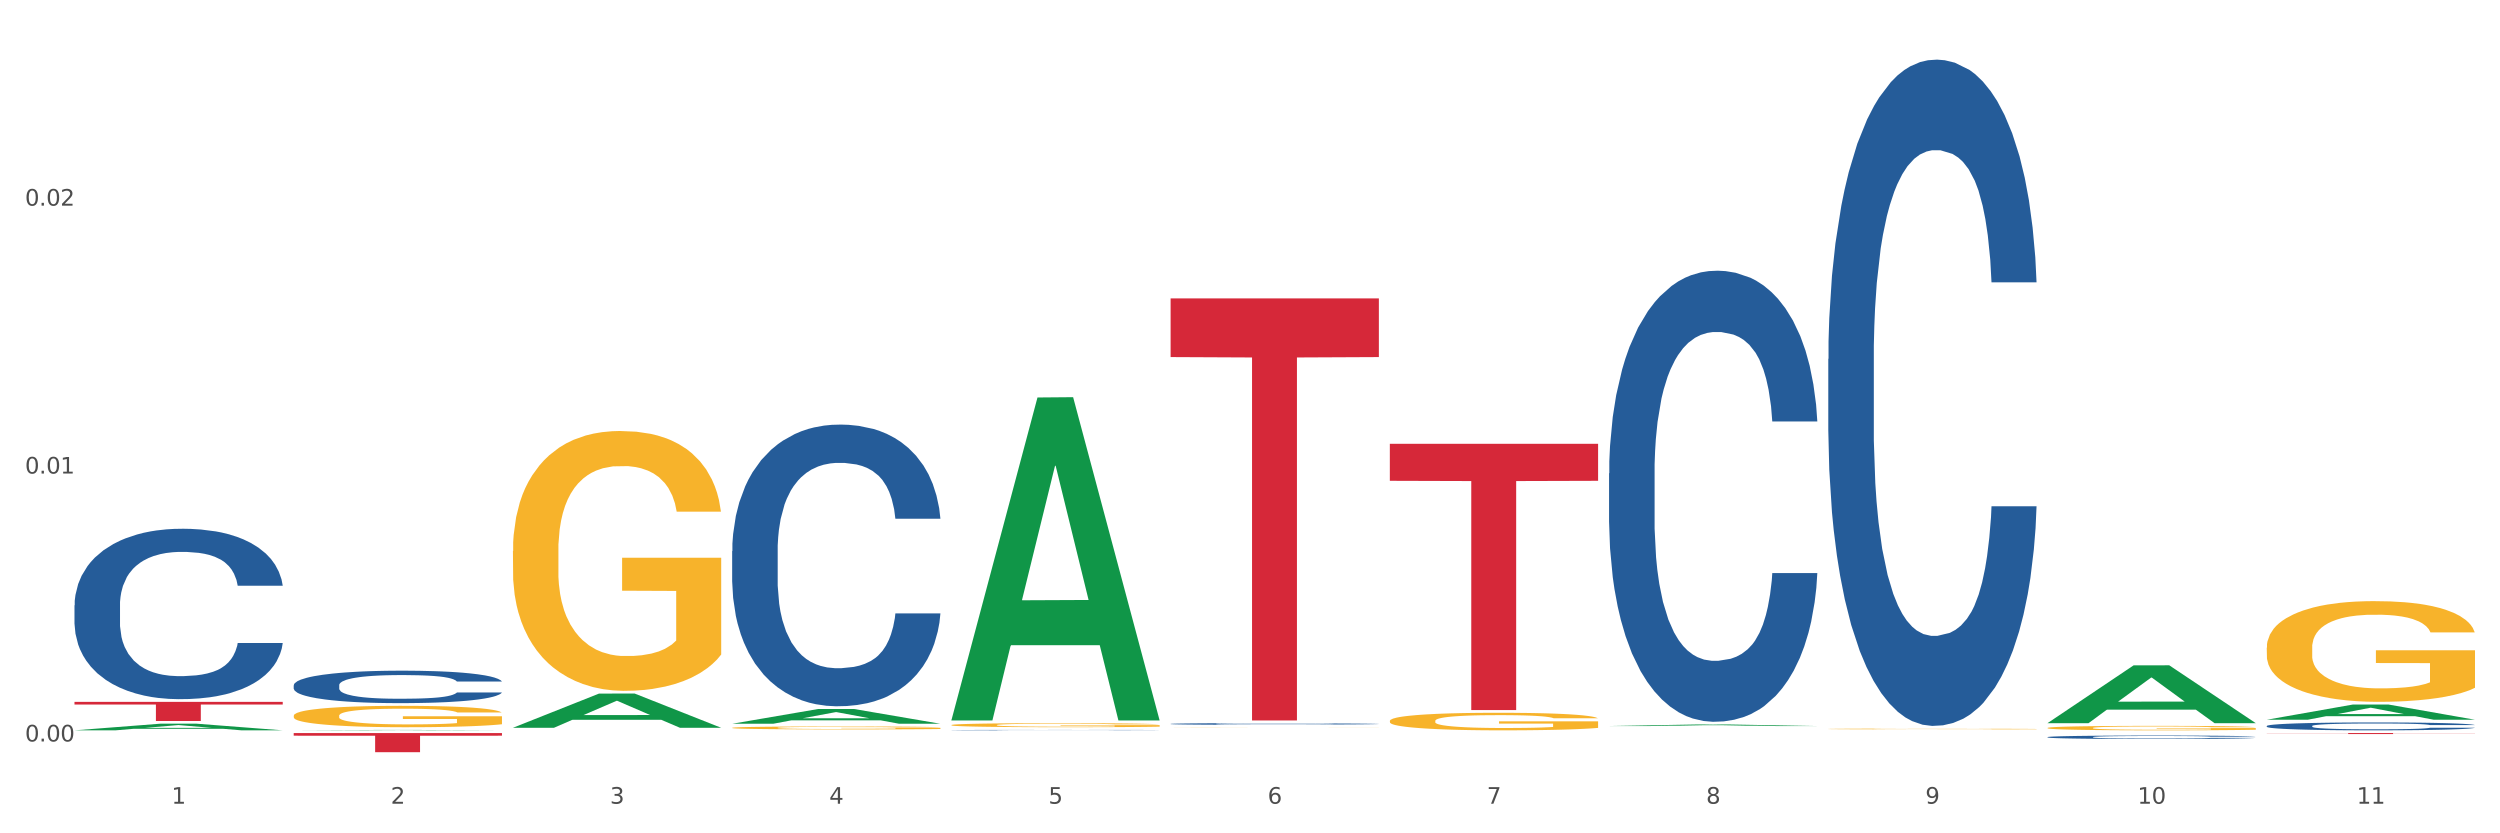 <?xml version="1.0" encoding="utf-8" standalone="no"?>
<!DOCTYPE svg PUBLIC "-//W3C//DTD SVG 1.1//EN"
  "http://www.w3.org/Graphics/SVG/1.1/DTD/svg11.dtd">
<svg xmlns:xlink="http://www.w3.org/1999/xlink" width="1080pt" height="360pt" viewBox="0 0 1080 360" xmlns="http://www.w3.org/2000/svg" version="1.1">
 <rect x="0" y="0" width="1080" height="360" fill="#333333" stroke="none"/>
 <defs>
  <style type="text/css">*{stroke-linejoin: round; stroke-linecap: butt}</style>
 </defs>
 <g id="figure_1">
  <g id="patch_1">
   <path d="M 0 360 
L 1080 360 
L 1080 0 
L 0 0 
z
" style="fill: #ffffff; stroke: #ffffff; stroke-linejoin: miter"/>
  </g>
  <g id="axes_1">
   <g id="matplotlib.axis_1">
    <g id="xtick_1">
     <g id="text_1">
      <!-- 1 -->
      <g style="fill: #4d4d4d" transform="translate(74.106 347.204) scale(0.096 -0.096)">
       <defs>
        <path id="DejaVuSans-31" d="M 794 531 
L 1825 531 
L 1825 4091 
L 703 3866 
L 703 4441 
L 1819 4666 
L 2450 4666 
L 2450 531 
L 3481 531 
L 3481 0 
L 794 0 
L 794 531 
z
" transform="scale(0.016)"/>
       </defs>
       <use xlink:href="#DejaVuSans-31"/>
      </g>
     </g>
    </g>
    <g id="xtick_2">
     <g id="text_2">
      <!-- 2 -->
      <g style="fill: #4d4d4d" transform="translate(168.812 347.204) scale(0.096 -0.096)">
       <defs>
        <path id="DejaVuSans-32" d="M 1228 531 
L 3431 531 
L 3431 0 
L 469 0 
L 469 531 
Q 828 903 1448 1529 
Q 2069 2156 2228 2338 
Q 2531 2678 2651 2914 
Q 2772 3150 2772 3378 
Q 2772 3750 2511 3984 
Q 2250 4219 1831 4219 
Q 1534 4219 1204 4116 
Q 875 4013 500 3803 
L 500 4441 
Q 881 4594 1212 4672 
Q 1544 4750 1819 4750 
Q 2544 4750 2975 4387 
Q 3406 4025 3406 3419 
Q 3406 3131 3298 2873 
Q 3191 2616 2906 2266 
Q 2828 2175 2409 1742 
Q 1991 1309 1228 531 
z
" transform="scale(0.016)"/>
       </defs>
       <use xlink:href="#DejaVuSans-32"/>
      </g>
     </g>
    </g>
    <g id="xtick_3">
     <g id="text_3">
      <!-- 3 -->
      <g style="fill: #4d4d4d" transform="translate(263.517 347.204) scale(0.096 -0.096)">
       <defs>
        <path id="DejaVuSans-33" d="M 2597 2516 
Q 3050 2419 3304 2112 
Q 3559 1806 3559 1356 
Q 3559 666 3084 287 
Q 2609 -91 1734 -91 
Q 1441 -91 1130 -33 
Q 819 25 488 141 
L 488 750 
Q 750 597 1062 519 
Q 1375 441 1716 441 
Q 2309 441 2620 675 
Q 2931 909 2931 1356 
Q 2931 1769 2642 2001 
Q 2353 2234 1838 2234 
L 1294 2234 
L 1294 2753 
L 1863 2753 
Q 2328 2753 2575 2939 
Q 2822 3125 2822 3475 
Q 2822 3834 2567 4026 
Q 2313 4219 1838 4219 
Q 1578 4219 1281 4162 
Q 984 4106 628 3988 
L 628 4550 
Q 988 4650 1302 4700 
Q 1616 4750 1894 4750 
Q 2613 4750 3031 4423 
Q 3450 4097 3450 3541 
Q 3450 3153 3228 2886 
Q 3006 2619 2597 2516 
z
" transform="scale(0.016)"/>
       </defs>
       <use xlink:href="#DejaVuSans-33"/>
      </g>
     </g>
    </g>
    <g id="xtick_4">
     <g id="text_4">
      <!-- 4 -->
      <g style="fill: #4d4d4d" transform="translate(358.223 347.204) scale(0.096 -0.096)">
       <defs>
        <path id="DejaVuSans-34" d="M 2419 4116 
L 825 1625 
L 2419 1625 
L 2419 4116 
z
M 2253 4666 
L 3047 4666 
L 3047 1625 
L 3713 1625 
L 3713 1100 
L 3047 1100 
L 3047 0 
L 2419 0 
L 2419 1100 
L 313 1100 
L 313 1709 
L 2253 4666 
z
" transform="scale(0.016)"/>
       </defs>
       <use xlink:href="#DejaVuSans-34"/>
      </g>
     </g>
    </g>
    <g id="xtick_5">
     <g id="text_5">
      <!-- 5 -->
      <g style="fill: #4d4d4d" transform="translate(452.928 347.204) scale(0.096 -0.096)">
       <defs>
        <path id="DejaVuSans-35" d="M 691 4666 
L 3169 4666 
L 3169 4134 
L 1269 4134 
L 1269 2991 
Q 1406 3038 1543 3061 
Q 1681 3084 1819 3084 
Q 2600 3084 3056 2656 
Q 3513 2228 3513 1497 
Q 3513 744 3044 326 
Q 2575 -91 1722 -91 
Q 1428 -91 1123 -41 
Q 819 9 494 109 
L 494 744 
Q 775 591 1075 516 
Q 1375 441 1709 441 
Q 2250 441 2565 725 
Q 2881 1009 2881 1497 
Q 2881 1984 2565 2268 
Q 2250 2553 1709 2553 
Q 1456 2553 1204 2497 
Q 953 2441 691 2322 
L 691 4666 
z
" transform="scale(0.016)"/>
       </defs>
       <use xlink:href="#DejaVuSans-35"/>
      </g>
     </g>
    </g>
    <g id="xtick_6">
     <g id="text_6">
      <!-- 6 -->
      <g style="fill: #4d4d4d" transform="translate(547.634 347.204) scale(0.096 -0.096)">
       <defs>
        <path id="DejaVuSans-36" d="M 2113 2584 
Q 1688 2584 1439 2293 
Q 1191 2003 1191 1497 
Q 1191 994 1439 701 
Q 1688 409 2113 409 
Q 2538 409 2786 701 
Q 3034 994 3034 1497 
Q 3034 2003 2786 2293 
Q 2538 2584 2113 2584 
z
M 3366 4563 
L 3366 3988 
Q 3128 4100 2886 4159 
Q 2644 4219 2406 4219 
Q 1781 4219 1451 3797 
Q 1122 3375 1075 2522 
Q 1259 2794 1537 2939 
Q 1816 3084 2150 3084 
Q 2853 3084 3261 2657 
Q 3669 2231 3669 1497 
Q 3669 778 3244 343 
Q 2819 -91 2113 -91 
Q 1303 -91 875 529 
Q 447 1150 447 2328 
Q 447 3434 972 4092 
Q 1497 4750 2381 4750 
Q 2619 4750 2861 4703 
Q 3103 4656 3366 4563 
z
" transform="scale(0.016)"/>
       </defs>
       <use xlink:href="#DejaVuSans-36"/>
      </g>
     </g>
    </g>
    <g id="xtick_7">
     <g id="text_7">
      <!-- 7 -->
      <g style="fill: #4d4d4d" transform="translate(642.339 347.204) scale(0.096 -0.096)">
       <defs>
        <path id="DejaVuSans-37" d="M 525 4666 
L 3525 4666 
L 3525 4397 
L 1831 0 
L 1172 0 
L 2766 4134 
L 525 4134 
L 525 4666 
z
" transform="scale(0.016)"/>
       </defs>
       <use xlink:href="#DejaVuSans-37"/>
      </g>
     </g>
    </g>
    <g id="xtick_8">
     <g id="text_8">
      <!-- 8 -->
      <g style="fill: #4d4d4d" transform="translate(737.044 347.204) scale(0.096 -0.096)">
       <defs>
        <path id="DejaVuSans-38" d="M 2034 2216 
Q 1584 2216 1326 1975 
Q 1069 1734 1069 1313 
Q 1069 891 1326 650 
Q 1584 409 2034 409 
Q 2484 409 2743 651 
Q 3003 894 3003 1313 
Q 3003 1734 2745 1975 
Q 2488 2216 2034 2216 
z
M 1403 2484 
Q 997 2584 770 2862 
Q 544 3141 544 3541 
Q 544 4100 942 4425 
Q 1341 4750 2034 4750 
Q 2731 4750 3128 4425 
Q 3525 4100 3525 3541 
Q 3525 3141 3298 2862 
Q 3072 2584 2669 2484 
Q 3125 2378 3379 2068 
Q 3634 1759 3634 1313 
Q 3634 634 3220 271 
Q 2806 -91 2034 -91 
Q 1263 -91 848 271 
Q 434 634 434 1313 
Q 434 1759 690 2068 
Q 947 2378 1403 2484 
z
M 1172 3481 
Q 1172 3119 1398 2916 
Q 1625 2713 2034 2713 
Q 2441 2713 2670 2916 
Q 2900 3119 2900 3481 
Q 2900 3844 2670 4047 
Q 2441 4250 2034 4250 
Q 1625 4250 1398 4047 
Q 1172 3844 1172 3481 
z
" transform="scale(0.016)"/>
       </defs>
       <use xlink:href="#DejaVuSans-38"/>
      </g>
     </g>
    </g>
    <g id="xtick_9">
     <g id="text_9">
      <!-- 9 -->
      <g style="fill: #4d4d4d" transform="translate(831.75 347.204) scale(0.096 -0.096)">
       <defs>
        <path id="DejaVuSans-39" d="M 703 97 
L 703 672 
Q 941 559 1184 500 
Q 1428 441 1663 441 
Q 2288 441 2617 861 
Q 2947 1281 2994 2138 
Q 2813 1869 2534 1725 
Q 2256 1581 1919 1581 
Q 1219 1581 811 2004 
Q 403 2428 403 3163 
Q 403 3881 828 4315 
Q 1253 4750 1959 4750 
Q 2769 4750 3195 4129 
Q 3622 3509 3622 2328 
Q 3622 1225 3098 567 
Q 2575 -91 1691 -91 
Q 1453 -91 1209 -44 
Q 966 3 703 97 
z
M 1959 2075 
Q 2384 2075 2632 2365 
Q 2881 2656 2881 3163 
Q 2881 3666 2632 3958 
Q 2384 4250 1959 4250 
Q 1534 4250 1286 3958 
Q 1038 3666 1038 3163 
Q 1038 2656 1286 2365 
Q 1534 2075 1959 2075 
z
" transform="scale(0.016)"/>
       </defs>
       <use xlink:href="#DejaVuSans-39"/>
      </g>
     </g>
    </g>
    <g id="xtick_10">
     <g id="text_10">
      <!-- 10 -->
      <g style="fill: #4d4d4d" transform="translate(923.401 347.204) scale(0.096 -0.096)">
       <defs>
        <path id="DejaVuSans-30" d="M 2034 4250 
Q 1547 4250 1301 3770 
Q 1056 3291 1056 2328 
Q 1056 1369 1301 889 
Q 1547 409 2034 409 
Q 2525 409 2770 889 
Q 3016 1369 3016 2328 
Q 3016 3291 2770 3770 
Q 2525 4250 2034 4250 
z
M 2034 4750 
Q 2819 4750 3233 4129 
Q 3647 3509 3647 2328 
Q 3647 1150 3233 529 
Q 2819 -91 2034 -91 
Q 1250 -91 836 529 
Q 422 1150 422 2328 
Q 422 3509 836 4129 
Q 1250 4750 2034 4750 
z
" transform="scale(0.016)"/>
       </defs>
       <use xlink:href="#DejaVuSans-31"/>
       <use xlink:href="#DejaVuSans-30" transform="translate(63.623 0)"/>
      </g>
     </g>
    </g>
    <g id="xtick_11">
     <g id="text_11">
      <!-- 11 -->
      <g style="fill: #4d4d4d" transform="translate(1018.107 347.204) scale(0.096 -0.096)">
       <use xlink:href="#DejaVuSans-31"/>
       <use xlink:href="#DejaVuSans-31" transform="translate(63.623 0)"/>
      </g>
     </g>
    </g>
    <g id="xtick_12"/>
    <g id="xtick_13"/>
    <g id="xtick_14"/>
    <g id="xtick_15"/>
    <g id="xtick_16"/>
    <g id="xtick_17"/>
    <g id="xtick_18"/>
    <g id="xtick_19"/>
    <g id="xtick_20"/>
    <g id="xtick_21"/>
   </g>
   <g id="matplotlib.axis_2">
    <g id="ytick_1">
     <g id="text_12">
      <!-- 0.00 -->
      <g style="fill: #4d4d4d" transform="translate(10.8 320.318) scale(0.096 -0.096)">
       <defs>
        <path id="DejaVuSans-2e" d="M 684 794 
L 1344 794 
L 1344 0 
L 684 0 
L 684 794 
z
" transform="scale(0.016)"/>
       </defs>
       <use xlink:href="#DejaVuSans-30"/>
       <use xlink:href="#DejaVuSans-2e" transform="translate(63.623 0)"/>
       <use xlink:href="#DejaVuSans-30" transform="translate(95.41 0)"/>
       <use xlink:href="#DejaVuSans-30" transform="translate(159.033 0)"/>
      </g>
     </g>
    </g>
    <g id="ytick_2">
     <g id="text_13">
      <!-- 0.01 -->
      <g style="fill: #4d4d4d" transform="translate(10.8 204.579) scale(0.096 -0.096)">
       <use xlink:href="#DejaVuSans-30"/>
       <use xlink:href="#DejaVuSans-2e" transform="translate(63.623 0)"/>
       <use xlink:href="#DejaVuSans-30" transform="translate(95.41 0)"/>
       <use xlink:href="#DejaVuSans-31" transform="translate(159.033 0)"/>
      </g>
     </g>
    </g>
    <g id="ytick_3">
     <g id="text_14">
      <!-- 0.02 -->
      <g style="fill: #4d4d4d" transform="translate(10.8 88.839) scale(0.096 -0.096)">
       <use xlink:href="#DejaVuSans-30"/>
       <use xlink:href="#DejaVuSans-2e" transform="translate(63.623 0)"/>
       <use xlink:href="#DejaVuSans-30" transform="translate(95.41 0)"/>
       <use xlink:href="#DejaVuSans-32" transform="translate(159.033 0)"/>
      </g>
     </g>
    </g>
    <g id="ytick_4"/>
    <g id="ytick_5"/>
    <g id="ytick_6"/>
   </g>
   <g id="PolyCollection_1">
    <path d="M 32.175 315.502 
L 32.268 315.499 
L 69.369 312.627 
L 84.766 312.624 
L 122.145 315.507 
L 104.337 315.507 
L 96.267 314.836 
L 57.96 314.836 
L 57.682 314.847 
L 49.891 315.507 
L 32.175 315.507 
L 32.175 315.502 
L 62.783 314.435 
L 91.444 314.433 
L 77.253 313.239 
L 77.067 313.234 
L 76.882 313.242 
L 62.691 314.433 
L 62.783 314.435 
L 32.175 315.502 
z
" clip-path="url(#pb6a1149964)" style="fill: #109648"/>
    <path d="M 410.997 315.402 
L 411.103 315.402 
L 411.103 315.397 
L 411.422 315.39 
L 412.592 315.378 
L 414.081 315.369 
L 416.633 315.358 
L 418.016 315.353 
L 419.824 315.348 
L 423.546 315.34 
L 427.8 315.333 
L 430.778 315.329 
L 433.011 315.327 
L 438.009 315.322 
L 440.881 315.32 
L 443.858 315.319 
L 446.411 315.318 
L 450.665 315.317 
L 454.068 315.316 
L 458.003 315.316 
L 461.299 315.316 
L 465.66 315.317 
L 472.041 315.319 
L 474.487 315.32 
L 477.783 315.322 
L 481.186 315.325 
L 483.951 315.328 
L 487.142 315.332 
L 490.439 315.337 
L 493.629 315.344 
L 495.862 315.35 
L 497.67 315.356 
L 499.266 315.364 
L 500.435 315.373 
L 500.967 315.38 
L 481.505 315.38 
L 480.974 315.373 
L 479.91 315.366 
L 478.847 315.362 
L 477.677 315.358 
L 475.869 315.353 
L 474.274 315.351 
L 471.615 315.347 
L 469.169 315.345 
L 467.149 315.344 
L 464.703 315.343 
L 459.491 315.342 
L 455.769 315.342 
L 453.43 315.342 
L 450.558 315.343 
L 448.112 315.344 
L 445.241 315.346 
L 443.008 315.349 
L 440.774 315.352 
L 439.498 315.354 
L 437.584 315.358 
L 436.308 315.361 
L 434.606 315.366 
L 433.649 315.37 
L 431.947 315.38 
L 431.203 315.387 
L 430.884 315.392 
L 430.671 315.398 
L 430.671 315.425 
L 431.309 315.438 
L 431.841 315.443 
L 432.692 315.449 
L 434.287 315.457 
L 436.627 315.464 
L 439.073 315.469 
L 441.093 315.473 
L 443.008 315.475 
L 444.922 315.477 
L 447.262 315.479 
L 449.176 315.48 
L 452.047 315.481 
L 455.45 315.482 
L 458.109 315.482 
L 463.533 315.481 
L 465.979 315.48 
L 468.318 315.479 
L 470.871 315.477 
L 472.891 315.475 
L 474.061 315.473 
L 475.975 315.47 
L 477.464 315.466 
L 478.74 315.462 
L 479.591 315.459 
L 480.548 315.453 
L 481.293 315.447 
L 481.505 315.444 
L 500.967 315.444 
L 500.542 315.451 
L 499.797 315.457 
L 498.308 315.465 
L 497.139 315.47 
L 495.331 315.475 
L 493.416 315.48 
L 490.758 315.486 
L 488.312 315.49 
L 485.759 315.493 
L 482.994 315.496 
L 477.996 315.501 
L 476.188 315.502 
L 472.36 315.504 
L 469.382 315.505 
L 465.022 315.507 
L 460.555 315.507 
L 455.876 315.507 
L 451.728 315.507 
L 447.155 315.506 
L 444.284 315.505 
L 441.093 315.503 
L 437.371 315.501 
L 433.862 315.498 
L 430.565 315.495 
L 427.481 315.49 
L 424.609 315.486 
L 420.887 315.478 
L 418.122 315.471 
L 416.102 315.464 
L 414.719 315.458 
L 413.337 315.451 
L 412.592 315.446 
L 411.422 315.434 
L 410.997 315.422 
L 410.997 315.402 
z
" clip-path="url(#pb6a1149964)" style="fill: #255c99"/>
    <path d="M 316.291 238.095 
L 316.398 237.984 
L 316.398 234.872 
L 316.717 230.649 
L 317.887 222.87 
L 319.376 216.979 
L 321.928 210.089 
L 323.31 207.199 
L 325.118 203.976 
L 328.84 198.753 
L 333.094 194.307 
L 336.072 191.862 
L 338.305 190.306 
L 343.304 187.528 
L 346.175 186.306 
L 349.153 185.305 
L 351.705 184.639 
L 355.959 183.861 
L 359.362 183.527 
L 363.297 183.416 
L 366.594 183.527 
L 370.954 183.972 
L 377.335 185.305 
L 379.781 186.083 
L 383.078 187.417 
L 386.481 189.195 
L 389.246 190.973 
L 392.436 193.529 
L 395.733 196.864 
L 398.924 201.087 
L 401.157 204.977 
L 402.965 209.089 
L 404.56 214.09 
L 405.73 219.535 
L 406.262 224.092 
L 386.8 224.092 
L 386.268 219.98 
L 385.205 215.535 
L 384.141 212.534 
L 382.971 210.089 
L 381.164 207.31 
L 379.568 205.532 
L 376.91 203.421 
L 374.464 202.087 
L 372.443 201.309 
L 369.997 200.642 
L 364.786 199.975 
L 361.064 199.975 
L 358.724 200.198 
L 355.853 200.753 
L 353.407 201.531 
L 350.535 202.865 
L 348.302 204.31 
L 346.069 206.199 
L 344.793 207.533 
L 342.878 209.978 
L 341.602 211.978 
L 339.901 215.423 
L 338.944 217.868 
L 337.242 224.203 
L 336.498 228.871 
L 336.178 232.094 
L 335.966 235.65 
L 335.966 252.988 
L 336.604 260.767 
L 337.136 264.101 
L 337.986 267.88 
L 339.582 272.77 
L 341.921 277.549 
L 344.367 280.994 
L 346.388 283.106 
L 348.302 284.662 
L 350.216 285.884 
L 352.556 286.996 
L 354.47 287.662 
L 357.342 288.329 
L 360.745 288.663 
L 363.403 288.663 
L 368.827 288.107 
L 371.273 287.551 
L 373.613 286.773 
L 376.165 285.551 
L 378.186 284.217 
L 379.356 283.217 
L 381.27 281.105 
L 382.759 278.883 
L 384.035 276.326 
L 384.886 274.104 
L 385.843 270.77 
L 386.587 266.991 
L 386.8 264.99 
L 406.262 264.99 
L 405.836 268.991 
L 405.092 272.881 
L 403.603 278.105 
L 402.433 281.105 
L 400.625 284.773 
L 398.711 287.885 
L 396.052 291.33 
L 393.606 293.886 
L 391.054 296.109 
L 388.289 298.109 
L 383.291 300.888 
L 381.483 301.666 
L 377.654 302.999 
L 374.676 303.777 
L 370.316 304.555 
L 365.849 305 
L 361.17 305.111 
L 357.023 304.889 
L 352.45 304.222 
L 349.578 303.555 
L 346.388 302.555 
L 342.666 300.999 
L 339.156 299.109 
L 335.859 296.887 
L 332.775 294.331 
L 329.904 291.441 
L 326.182 286.662 
L 323.417 281.994 
L 321.396 277.66 
L 320.014 273.993 
L 318.631 269.325 
L 317.887 266.102 
L 316.717 258.322 
L 316.291 251.098 
L 316.291 238.095 
z
" clip-path="url(#pb6a1149964)" style="fill: #255c99"/>
    <path d="M 126.88 296.033 
L 126.987 296.02 
L 126.987 295.662 
L 127.306 295.175 
L 128.476 294.279 
L 129.965 293.6 
L 132.517 292.806 
L 133.899 292.473 
L 135.707 292.102 
L 139.43 291.5 
L 143.683 290.988 
L 146.661 290.707 
L 148.894 290.527 
L 153.893 290.207 
L 156.764 290.066 
L 159.742 289.951 
L 162.294 289.874 
L 166.548 289.785 
L 169.951 289.746 
L 173.886 289.733 
L 177.183 289.746 
L 181.543 289.797 
L 187.924 289.951 
L 190.37 290.041 
L 193.667 290.194 
L 197.07 290.399 
L 199.835 290.604 
L 203.025 290.899 
L 206.322 291.283 
L 209.513 291.769 
L 211.746 292.217 
L 213.554 292.691 
L 215.149 293.267 
L 216.319 293.895 
L 216.851 294.42 
L 197.389 294.42 
L 196.857 293.946 
L 195.794 293.434 
L 194.73 293.088 
L 193.561 292.806 
L 191.753 292.486 
L 190.157 292.281 
L 187.499 292.038 
L 185.053 291.884 
L 183.032 291.795 
L 180.586 291.718 
L 175.375 291.641 
L 171.653 291.641 
L 169.313 291.667 
L 166.442 291.731 
L 163.996 291.82 
L 161.124 291.974 
L 158.891 292.141 
L 156.658 292.358 
L 155.382 292.512 
L 153.467 292.794 
L 152.191 293.024 
L 150.49 293.421 
L 149.533 293.703 
L 147.831 294.432 
L 147.087 294.97 
L 146.768 295.341 
L 146.555 295.751 
L 146.555 297.749 
L 147.193 298.645 
L 147.725 299.029 
L 148.575 299.464 
L 150.171 300.028 
L 152.51 300.578 
L 154.956 300.975 
L 156.977 301.218 
L 158.891 301.398 
L 160.805 301.538 
L 163.145 301.666 
L 165.059 301.743 
L 167.931 301.82 
L 171.334 301.859 
L 173.993 301.859 
L 179.416 301.795 
L 181.862 301.731 
L 184.202 301.641 
L 186.754 301.5 
L 188.775 301.346 
L 189.945 301.231 
L 191.859 300.988 
L 193.348 300.732 
L 194.624 300.437 
L 195.475 300.181 
L 196.432 299.797 
L 197.176 299.362 
L 197.389 299.131 
L 216.851 299.131 
L 216.425 299.592 
L 215.681 300.04 
L 214.192 300.642 
L 213.022 300.988 
L 211.214 301.41 
L 209.3 301.769 
L 206.641 302.166 
L 204.195 302.46 
L 201.643 302.716 
L 198.878 302.947 
L 193.88 303.267 
L 192.072 303.357 
L 188.243 303.51 
L 185.265 303.6 
L 180.905 303.689 
L 176.439 303.741 
L 171.759 303.753 
L 167.612 303.728 
L 163.039 303.651 
L 160.167 303.574 
L 156.977 303.459 
L 153.255 303.28 
L 149.745 303.062 
L 146.448 302.806 
L 143.364 302.512 
L 140.493 302.179 
L 136.771 301.628 
L 134.006 301.09 
L 131.985 300.591 
L 130.603 300.168 
L 129.22 299.631 
L 128.476 299.259 
L 127.306 298.363 
L 126.88 297.531 
L 126.88 296.033 
z
" clip-path="url(#pb6a1149964)" style="fill: #255c99"/>
    <path d="M 32.175 261.498 
L 32.281 261.431 
L 32.281 259.548 
L 32.6 256.993 
L 33.77 252.286 
L 35.259 248.723 
L 37.811 244.554 
L 39.194 242.806 
L 41.002 240.856 
L 44.724 237.696 
L 48.978 235.006 
L 51.956 233.527 
L 54.189 232.585 
L 59.187 230.905 
L 62.059 230.165 
L 65.036 229.56 
L 67.589 229.156 
L 71.843 228.686 
L 75.246 228.484 
L 79.181 228.417 
L 82.477 228.484 
L 86.838 228.753 
L 93.219 229.56 
L 95.665 230.03 
L 98.961 230.837 
L 102.365 231.913 
L 105.13 232.989 
L 108.32 234.535 
L 111.617 236.553 
L 114.807 239.108 
L 117.041 241.461 
L 118.848 243.949 
L 120.444 246.975 
L 121.613 250.269 
L 122.145 253.026 
L 102.684 253.026 
L 102.152 250.538 
L 101.088 247.849 
L 100.025 246.033 
L 98.855 244.554 
L 97.047 242.873 
L 95.452 241.797 
L 92.793 240.52 
L 90.347 239.713 
L 88.327 239.242 
L 85.881 238.839 
L 80.67 238.435 
L 76.947 238.435 
L 74.608 238.57 
L 71.736 238.906 
L 69.29 239.377 
L 66.419 240.183 
L 64.186 241.058 
L 61.952 242.201 
L 60.676 243.008 
L 58.762 244.487 
L 57.486 245.697 
L 55.784 247.781 
L 54.827 249.261 
L 53.126 253.093 
L 52.381 255.917 
L 52.062 257.867 
L 51.849 260.019 
L 51.849 270.508 
L 52.487 275.215 
L 53.019 277.232 
L 53.87 279.518 
L 55.465 282.477 
L 57.805 285.368 
L 60.251 287.452 
L 62.271 288.73 
L 64.186 289.671 
L 66.1 290.411 
L 68.44 291.083 
L 70.354 291.487 
L 73.225 291.89 
L 76.628 292.092 
L 79.287 292.092 
L 84.711 291.756 
L 87.157 291.419 
L 89.496 290.949 
L 92.049 290.209 
L 94.069 289.402 
L 95.239 288.797 
L 97.153 287.52 
L 98.642 286.175 
L 99.919 284.628 
L 100.769 283.284 
L 101.726 281.266 
L 102.471 278.98 
L 102.684 277.77 
L 122.145 277.77 
L 121.72 280.191 
L 120.975 282.544 
L 119.487 285.704 
L 118.317 287.52 
L 116.509 289.739 
L 114.595 291.621 
L 111.936 293.706 
L 109.49 295.252 
L 106.937 296.597 
L 104.172 297.807 
L 99.174 299.488 
L 97.366 299.959 
L 93.538 300.766 
L 90.56 301.236 
L 86.2 301.707 
L 81.733 301.976 
L 77.054 302.043 
L 72.906 301.909 
L 68.333 301.505 
L 65.462 301.102 
L 62.271 300.497 
L 58.549 299.555 
L 55.04 298.412 
L 51.743 297.068 
L 48.659 295.521 
L 45.788 293.773 
L 42.065 290.882 
L 39.3 288.058 
L 37.28 285.435 
L 35.897 283.216 
L 34.515 280.392 
L 33.77 278.442 
L 32.6 273.736 
L 32.175 269.365 
L 32.175 261.498 
z
" clip-path="url(#pb6a1149964)" style="fill: #255c99"/>
    <path d="M 316.291 314.418 
L 316.398 314.417 
L 316.398 314.375 
L 316.61 314.339 
L 317.672 314.252 
L 319.266 314.179 
L 320.434 314.141 
L 321.603 314.11 
L 322.983 314.078 
L 324.683 314.046 
L 327.763 313.998 
L 329.675 313.973 
L 332.012 313.948 
L 336.261 313.911 
L 339.342 313.89 
L 342.528 313.872 
L 347.733 313.851 
L 351.132 313.842 
L 354.744 313.835 
L 359.099 313.83 
L 362.392 313.829 
L 369.615 313.833 
L 375.776 313.843 
L 378.75 313.851 
L 382.574 313.865 
L 384.592 313.875 
L 387.885 313.893 
L 391.284 313.918 
L 393.621 313.939 
L 397.127 313.978 
L 399.782 314.018 
L 402.225 314.067 
L 403.5 314.1 
L 404.456 314.132 
L 405.306 314.168 
L 406.155 314.225 
L 387.035 314.225 
L 386.292 314.184 
L 385.123 314.146 
L 383.424 314.108 
L 381.937 314.085 
L 379.387 314.056 
L 377.051 314.037 
L 374.607 314.023 
L 371.633 314.012 
L 369.296 314.006 
L 366.003 314.001 
L 359.524 314.003 
L 355.169 314.012 
L 352.195 314.023 
L 350.283 314.034 
L 348.583 314.046 
L 346.671 314.062 
L 344.44 314.086 
L 342.847 314.108 
L 341.254 314.136 
L 339.979 314.164 
L 338.811 314.197 
L 337.855 314.232 
L 337.111 314.268 
L 336.474 314.312 
L 335.943 314.385 
L 335.943 314.545 
L 336.155 314.581 
L 336.686 314.629 
L 337.323 314.665 
L 338.386 314.708 
L 339.342 314.737 
L 341.147 314.779 
L 343.166 314.814 
L 344.759 314.836 
L 346.352 314.854 
L 349.114 314.88 
L 352.195 314.901 
L 354.85 314.914 
L 358.462 314.925 
L 360.905 314.93 
L 363.029 314.932 
L 368.234 314.932 
L 371.952 314.929 
L 376.095 314.921 
L 379.281 314.91 
L 381.937 314.897 
L 384.911 314.876 
L 386.823 314.857 
L 386.823 314.613 
L 363.454 314.612 
L 363.454 314.45 
L 406.262 314.45 
L 406.262 314.925 
L 404.456 314.95 
L 402.438 314.972 
L 400.313 314.992 
L 397.127 315.016 
L 393.303 315.039 
L 389.903 315.056 
L 386.292 315.069 
L 382.043 315.082 
L 376.519 315.094 
L 373.12 315.099 
L 368.871 315.102 
L 363.879 315.103 
L 359.524 315.101 
L 355.275 315.095 
L 350.814 315.085 
L 346.459 315.069 
L 343.166 315.054 
L 339.873 315.036 
L 336.367 315.011 
L 333.606 314.988 
L 331.481 314.967 
L 329.144 314.94 
L 326.595 314.905 
L 324.683 314.874 
L 322.983 314.841 
L 321.178 314.8 
L 319.903 314.763 
L 318.628 314.718 
L 317.885 314.684 
L 317.035 314.632 
L 316.398 314.559 
L 316.291 314.418 
z
" clip-path="url(#pb6a1149964)" style="fill: #f7b32b"/>
    <path d="M 32.175 303.207 
L 122.145 303.207 
L 122.145 304.354 
L 86.754 304.362 
L 86.754 311.461 
L 67.353 311.461 
L 67.353 304.362 
L 32.175 304.354 
L 32.175 303.215 
L 32.175 303.207 
z
" clip-path="url(#pb6a1149964)" style="fill: #d62839"/>
    <path d="M 126.88 316.671 
L 216.851 316.671 
L 216.851 317.822 
L 181.46 317.829 
L 181.46 324.95 
L 162.058 324.95 
L 162.058 317.829 
L 126.88 317.822 
L 126.88 316.679 
L 126.88 316.671 
z
" clip-path="url(#pb6a1149964)" style="fill: #d62839"/>
    <path d="M 505.702 312.723 
L 505.809 312.723 
L 505.809 312.704 
L 506.128 312.678 
L 507.298 312.632 
L 508.786 312.596 
L 511.339 312.555 
L 512.721 312.537 
L 514.529 312.518 
L 518.251 312.486 
L 522.505 312.46 
L 525.483 312.445 
L 527.716 312.436 
L 532.715 312.419 
L 535.586 312.411 
L 538.564 312.405 
L 541.116 312.401 
L 545.37 312.397 
L 548.773 312.395 
L 552.708 312.394 
L 556.005 312.395 
L 560.365 312.397 
L 566.746 312.405 
L 569.192 312.41 
L 572.489 312.418 
L 575.892 312.429 
L 578.657 312.44 
L 581.847 312.455 
L 585.144 312.475 
L 588.335 312.5 
L 590.568 312.524 
L 592.376 312.549 
L 593.971 312.579 
L 595.141 312.611 
L 595.673 312.639 
L 576.211 312.639 
L 575.679 312.614 
L 574.616 312.587 
L 573.552 312.569 
L 572.382 312.555 
L 570.575 312.538 
L 568.979 312.527 
L 566.321 312.514 
L 563.875 312.506 
L 561.854 312.502 
L 559.408 312.498 
L 554.197 312.494 
L 550.475 312.494 
L 548.135 312.495 
L 545.264 312.498 
L 542.818 312.503 
L 539.946 312.511 
L 537.713 312.52 
L 535.48 312.531 
L 534.204 312.539 
L 532.289 312.554 
L 531.013 312.566 
L 529.312 312.587 
L 528.354 312.601 
L 526.653 312.64 
L 525.908 312.668 
L 525.589 312.687 
L 525.377 312.708 
L 525.377 312.813 
L 526.015 312.86 
L 526.547 312.88 
L 527.397 312.902 
L 528.993 312.932 
L 531.332 312.961 
L 533.778 312.981 
L 535.799 312.994 
L 537.713 313.004 
L 539.627 313.011 
L 541.967 313.018 
L 543.881 313.022 
L 546.753 313.026 
L 550.156 313.028 
L 552.814 313.028 
L 558.238 313.024 
L 560.684 313.021 
L 563.024 313.016 
L 565.576 313.009 
L 567.597 313.001 
L 568.767 312.995 
L 570.681 312.982 
L 572.17 312.969 
L 573.446 312.953 
L 574.297 312.94 
L 575.254 312.92 
L 575.998 312.897 
L 576.211 312.885 
L 595.673 312.885 
L 595.247 312.909 
L 594.503 312.933 
L 593.014 312.964 
L 591.844 312.982 
L 590.036 313.004 
L 588.122 313.023 
L 585.463 313.044 
L 583.017 313.059 
L 580.465 313.072 
L 577.7 313.084 
L 572.701 313.101 
L 570.894 313.106 
L 567.065 313.114 
L 564.087 313.119 
L 559.727 313.123 
L 555.26 313.126 
L 550.581 313.127 
L 546.434 313.125 
L 541.861 313.121 
L 538.989 313.117 
L 535.799 313.111 
L 532.077 313.102 
L 528.567 313.09 
L 525.27 313.077 
L 522.186 313.062 
L 519.315 313.044 
L 515.593 313.016 
L 512.828 312.987 
L 510.807 312.961 
L 509.425 312.939 
L 508.042 312.911 
L 507.298 312.892 
L 506.128 312.845 
L 505.702 312.801 
L 505.702 312.723 
z
" clip-path="url(#pb6a1149964)" style="fill: #255c99"/>
    <path d="M 505.702 128.921 
L 595.673 128.921 
L 595.673 154.256 
L 560.281 154.427 
L 560.281 311.23 
L 540.88 311.23 
L 540.88 154.427 
L 505.702 154.256 
L 505.702 129.092 
L 505.702 128.921 
z
" clip-path="url(#pb6a1149964)" style="fill: #d62839"/>
    <path d="M 979.23 316.671 
L 1069.2 316.671 
L 1069.2 316.733 
L 1033.809 316.733 
L 1033.809 317.114 
L 1014.408 317.114 
L 1014.408 316.733 
L 979.23 316.733 
L 979.23 316.672 
L 979.23 316.671 
z
" clip-path="url(#pb6a1149964)" style="fill: #d62839"/>
    <path d="M 979.23 279.792 
L 979.336 279.752 
L 979.336 278.322 
L 979.548 277.09 
L 980.611 274.11 
L 982.204 271.647 
L 983.372 270.336 
L 984.541 269.263 
L 985.922 268.191 
L 987.621 267.078 
L 990.702 265.449 
L 992.614 264.615 
L 994.951 263.741 
L 999.2 262.469 
L 1002.28 261.754 
L 1005.467 261.158 
L 1010.672 260.443 
L 1014.071 260.125 
L 1017.682 259.887 
L 1022.037 259.728 
L 1025.33 259.688 
L 1032.553 259.807 
L 1038.714 260.165 
L 1041.688 260.443 
L 1045.512 260.92 
L 1047.531 261.238 
L 1050.824 261.873 
L 1054.223 262.708 
L 1056.56 263.423 
L 1060.065 264.774 
L 1062.72 266.125 
L 1065.164 267.793 
L 1066.438 268.945 
L 1067.394 270.018 
L 1068.244 271.25 
L 1069.094 273.196 
L 1049.974 273.196 
L 1049.23 271.806 
L 1048.062 270.495 
L 1046.362 269.223 
L 1044.875 268.429 
L 1042.326 267.436 
L 1039.989 266.8 
L 1037.546 266.323 
L 1034.572 265.926 
L 1032.235 265.727 
L 1028.942 265.568 
L 1022.462 265.608 
L 1018.107 265.926 
L 1015.133 266.323 
L 1013.221 266.681 
L 1011.521 267.078 
L 1009.609 267.634 
L 1007.379 268.469 
L 1005.785 269.223 
L 1004.192 270.177 
L 1002.917 271.131 
L 1001.749 272.243 
L 1000.793 273.435 
L 1000.049 274.666 
L 999.412 276.176 
L 998.881 278.679 
L 998.881 284.122 
L 999.093 285.354 
L 999.624 286.983 
L 1000.262 288.214 
L 1001.324 289.684 
L 1002.28 290.678 
L 1004.086 292.108 
L 1006.104 293.3 
L 1007.697 294.055 
L 1009.291 294.69 
L 1012.052 295.564 
L 1015.133 296.28 
L 1017.788 296.717 
L 1021.4 297.114 
L 1023.843 297.273 
L 1025.968 297.352 
L 1031.172 297.352 
L 1034.89 297.233 
L 1039.033 296.955 
L 1042.22 296.597 
L 1044.875 296.16 
L 1047.849 295.445 
L 1049.761 294.77 
L 1049.761 286.466 
L 1026.392 286.427 
L 1026.392 280.904 
L 1069.2 280.904 
L 1069.2 297.114 
L 1067.394 297.948 
L 1065.376 298.703 
L 1063.252 299.379 
L 1060.065 300.213 
L 1056.241 301.007 
L 1052.842 301.564 
L 1049.23 302.04 
L 1044.981 302.477 
L 1039.458 302.875 
L 1036.059 303.034 
L 1031.81 303.153 
L 1026.817 303.193 
L 1022.462 303.113 
L 1018.213 302.914 
L 1013.752 302.557 
L 1009.397 302.04 
L 1006.104 301.524 
L 1002.811 300.888 
L 999.306 300.054 
L 996.544 299.259 
L 994.42 298.544 
L 992.083 297.63 
L 989.533 296.439 
L 987.621 295.366 
L 985.922 294.253 
L 984.116 292.823 
L 982.841 291.591 
L 981.567 290.042 
L 980.823 288.89 
L 979.973 287.102 
L 979.336 284.599 
L 979.23 279.792 
z
" clip-path="url(#pb6a1149964)" style="fill: #f7b32b"/>
    <path d="M 884.524 314.468 
L 884.631 314.466 
L 884.631 314.403 
L 884.843 314.348 
L 885.905 314.215 
L 887.499 314.106 
L 888.667 314.048 
L 889.835 314 
L 891.216 313.952 
L 892.916 313.903 
L 895.996 313.831 
L 897.908 313.794 
L 900.245 313.755 
L 904.494 313.698 
L 907.575 313.667 
L 910.761 313.64 
L 915.966 313.608 
L 919.365 313.594 
L 922.977 313.584 
L 927.332 313.577 
L 930.625 313.575 
L 937.848 313.58 
L 944.009 313.596 
L 946.983 313.608 
L 950.807 313.629 
L 952.825 313.644 
L 956.118 313.672 
L 959.517 313.709 
L 961.854 313.741 
L 965.359 313.801 
L 968.015 313.861 
L 970.458 313.935 
L 971.733 313.986 
L 972.689 314.034 
L 973.539 314.088 
L 974.388 314.175 
L 955.268 314.175 
L 954.525 314.113 
L 953.356 314.055 
L 951.657 313.998 
L 950.17 313.963 
L 947.62 313.919 
L 945.283 313.891 
L 942.84 313.87 
L 939.866 313.852 
L 937.529 313.843 
L 934.236 313.836 
L 927.757 313.838 
L 923.402 313.852 
L 920.427 313.87 
L 918.515 313.885 
L 916.816 313.903 
L 914.904 313.928 
L 912.673 313.965 
L 911.08 313.998 
L 909.487 314.041 
L 908.212 314.083 
L 907.043 314.133 
L 906.087 314.185 
L 905.344 314.24 
L 904.707 314.307 
L 904.175 314.418 
L 904.175 314.66 
L 904.388 314.715 
L 904.919 314.787 
L 905.556 314.842 
L 906.619 314.907 
L 907.575 314.951 
L 909.38 315.015 
L 911.399 315.068 
L 912.992 315.101 
L 914.585 315.13 
L 917.347 315.169 
L 920.427 315.2 
L 923.083 315.22 
L 926.695 315.237 
L 929.138 315.244 
L 931.262 315.248 
L 936.467 315.248 
L 940.185 315.243 
L 944.327 315.23 
L 947.514 315.214 
L 950.17 315.195 
L 953.144 315.163 
L 955.056 315.133 
L 955.056 314.764 
L 931.687 314.763 
L 931.687 314.517 
L 974.495 314.517 
L 974.495 315.237 
L 972.689 315.274 
L 970.671 315.308 
L 968.546 315.338 
L 965.359 315.375 
L 961.535 315.41 
L 958.136 315.435 
L 954.525 315.456 
L 950.276 315.476 
L 944.752 315.493 
L 941.353 315.5 
L 937.104 315.506 
L 932.112 315.507 
L 927.757 315.504 
L 923.508 315.495 
L 919.047 315.479 
L 914.691 315.456 
L 911.399 315.433 
L 908.106 315.405 
L 904.6 315.368 
L 901.839 315.333 
L 899.714 315.301 
L 897.377 315.26 
L 894.828 315.207 
L 892.916 315.16 
L 891.216 315.11 
L 889.411 315.047 
L 888.136 314.992 
L 886.861 314.923 
L 886.118 314.872 
L 885.268 314.793 
L 884.631 314.681 
L 884.524 314.468 
z
" clip-path="url(#pb6a1149964)" style="fill: #f7b32b"/>
    <path d="M 789.819 314.912 
L 789.925 314.912 
L 789.925 314.901 
L 790.138 314.893 
L 791.2 314.871 
L 792.793 314.853 
L 793.962 314.843 
L 795.13 314.836 
L 796.511 314.828 
L 798.21 314.82 
L 801.291 314.808 
L 803.203 314.802 
L 805.54 314.795 
L 809.789 314.786 
L 812.869 314.781 
L 816.056 314.777 
L 821.261 314.771 
L 824.66 314.769 
L 828.271 314.767 
L 832.626 314.766 
L 835.919 314.766 
L 843.142 314.767 
L 849.303 314.769 
L 852.277 314.771 
L 856.101 314.775 
L 858.12 314.777 
L 861.413 314.782 
L 864.812 314.788 
L 867.149 314.793 
L 870.654 314.803 
L 873.309 314.813 
L 875.753 314.825 
L 877.027 314.833 
L 877.983 314.841 
L 878.833 314.85 
L 879.683 314.864 
L 860.563 314.864 
L 859.819 314.854 
L 858.651 314.845 
L 856.951 314.835 
L 855.464 314.829 
L 852.915 314.822 
L 850.578 314.818 
L 848.135 314.814 
L 845.161 314.811 
L 842.824 314.81 
L 839.531 314.809 
L 833.051 314.809 
L 828.696 314.811 
L 825.722 314.814 
L 823.81 314.817 
L 822.11 314.82 
L 820.198 314.824 
L 817.968 314.83 
L 816.374 314.835 
L 814.781 314.842 
L 813.506 314.849 
L 812.338 314.857 
L 811.382 314.866 
L 810.638 314.875 
L 810.001 314.886 
L 809.47 314.904 
L 809.47 314.944 
L 809.682 314.953 
L 810.213 314.965 
L 810.851 314.973 
L 811.913 314.984 
L 812.869 314.991 
L 814.675 315.002 
L 816.693 315.01 
L 818.286 315.016 
L 819.88 315.021 
L 822.641 315.027 
L 825.722 315.032 
L 828.377 315.035 
L 831.989 315.038 
L 834.432 315.039 
L 836.557 315.04 
L 841.761 315.04 
L 845.479 315.039 
L 849.622 315.037 
L 852.809 315.034 
L 855.464 315.031 
L 858.438 315.026 
L 860.35 315.021 
L 860.35 314.961 
L 836.981 314.96 
L 836.981 314.92 
L 879.789 314.92 
L 879.789 315.038 
L 877.983 315.044 
L 875.965 315.05 
L 873.841 315.055 
L 870.654 315.061 
L 866.83 315.067 
L 863.431 315.071 
L 859.819 315.074 
L 855.57 315.077 
L 850.047 315.08 
L 846.648 315.081 
L 842.399 315.082 
L 837.406 315.082 
L 833.051 315.082 
L 828.802 315.08 
L 824.341 315.078 
L 819.986 315.074 
L 816.693 315.07 
L 813.4 315.066 
L 809.895 315.06 
L 807.133 315.054 
L 805.009 315.049 
L 802.672 315.042 
L 800.122 315.033 
L 798.21 315.026 
L 796.511 315.017 
L 794.705 315.007 
L 793.43 314.998 
L 792.156 314.987 
L 791.412 314.978 
L 790.562 314.965 
L 789.925 314.947 
L 789.819 314.912 
z
" clip-path="url(#pb6a1149964)" style="fill: #f7b32b"/>
    <path d="M 600.408 311.427 
L 600.514 311.42 
L 600.514 311.171 
L 600.727 310.956 
L 601.789 310.436 
L 603.382 310.007 
L 604.551 309.778 
L 605.719 309.591 
L 607.1 309.404 
L 608.799 309.21 
L 611.88 308.926 
L 613.792 308.781 
L 616.129 308.628 
L 620.378 308.406 
L 623.458 308.282 
L 626.645 308.178 
L 631.85 308.053 
L 635.249 307.998 
L 638.86 307.956 
L 643.215 307.928 
L 646.508 307.921 
L 653.731 307.942 
L 659.892 308.005 
L 662.867 308.053 
L 666.691 308.136 
L 668.709 308.192 
L 672.002 308.303 
L 675.401 308.448 
L 677.738 308.573 
L 681.243 308.808 
L 683.899 309.044 
L 686.342 309.335 
L 687.616 309.536 
L 688.572 309.723 
L 689.422 309.937 
L 690.272 310.277 
L 671.152 310.277 
L 670.408 310.034 
L 669.24 309.806 
L 667.54 309.584 
L 666.053 309.446 
L 663.504 309.272 
L 661.167 309.162 
L 658.724 309.078 
L 655.75 309.009 
L 653.413 308.975 
L 650.12 308.947 
L 643.64 308.954 
L 639.285 309.009 
L 636.311 309.078 
L 634.399 309.141 
L 632.699 309.21 
L 630.787 309.307 
L 628.557 309.453 
L 626.963 309.584 
L 625.37 309.75 
L 624.095 309.917 
L 622.927 310.111 
L 621.971 310.319 
L 621.227 310.533 
L 620.59 310.797 
L 620.059 311.233 
L 620.059 312.182 
L 620.271 312.397 
L 620.803 312.681 
L 621.44 312.896 
L 622.502 313.152 
L 623.458 313.325 
L 625.264 313.575 
L 627.282 313.782 
L 628.875 313.914 
L 630.469 314.025 
L 633.231 314.177 
L 636.311 314.302 
L 638.967 314.378 
L 642.578 314.447 
L 645.021 314.475 
L 647.146 314.489 
L 652.351 314.489 
L 656.068 314.468 
L 660.211 314.42 
L 663.398 314.357 
L 666.053 314.281 
L 669.027 314.157 
L 670.939 314.039 
L 670.939 312.591 
L 647.571 312.584 
L 647.571 311.621 
L 690.378 311.621 
L 690.378 314.447 
L 688.572 314.593 
L 686.554 314.725 
L 684.43 314.842 
L 681.243 314.988 
L 677.419 315.126 
L 674.02 315.223 
L 670.408 315.307 
L 666.159 315.383 
L 660.636 315.452 
L 657.237 315.48 
L 652.988 315.501 
L 647.995 315.507 
L 643.64 315.494 
L 639.391 315.459 
L 634.93 315.397 
L 630.575 315.307 
L 627.282 315.216 
L 623.989 315.106 
L 620.484 314.96 
L 617.722 314.822 
L 615.598 314.697 
L 613.261 314.538 
L 610.711 314.33 
L 608.799 314.143 
L 607.1 313.949 
L 605.294 313.699 
L 604.019 313.485 
L 602.745 313.214 
L 602.001 313.013 
L 601.151 312.702 
L 600.514 312.265 
L 600.408 311.427 
z
" clip-path="url(#pb6a1149964)" style="fill: #f7b32b"/>
    <path d="M 505.702 314.317 
L 505.809 314.317 
L 505.809 314.315 
L 506.021 314.313 
L 507.083 314.309 
L 508.677 314.306 
L 509.845 314.304 
L 511.014 314.303 
L 512.394 314.302 
L 514.094 314.3 
L 517.174 314.298 
L 519.086 314.297 
L 521.423 314.296 
L 525.672 314.294 
L 528.753 314.293 
L 531.939 314.292 
L 537.144 314.291 
L 540.543 314.291 
L 544.155 314.291 
L 548.51 314.29 
L 551.803 314.29 
L 559.026 314.29 
L 565.187 314.291 
L 568.161 314.291 
L 571.985 314.292 
L 574.003 314.292 
L 577.296 314.293 
L 580.695 314.294 
L 583.032 314.295 
L 586.537 314.297 
L 589.193 314.299 
L 591.636 314.301 
L 592.911 314.303 
L 593.867 314.304 
L 594.717 314.306 
L 595.566 314.308 
L 576.446 314.308 
L 575.703 314.306 
L 574.534 314.305 
L 572.835 314.303 
L 571.348 314.302 
L 568.798 314.301 
L 566.461 314.3 
L 564.018 314.299 
L 561.044 314.299 
L 558.707 314.298 
L 555.414 314.298 
L 548.935 314.298 
L 544.58 314.299 
L 541.606 314.299 
L 539.694 314.3 
L 537.994 314.3 
L 536.082 314.301 
L 533.851 314.302 
L 532.258 314.303 
L 530.665 314.304 
L 529.39 314.306 
L 528.222 314.307 
L 527.266 314.309 
L 526.522 314.31 
L 525.885 314.312 
L 525.354 314.316 
L 525.354 314.323 
L 525.566 314.324 
L 526.097 314.327 
L 526.734 314.328 
L 527.797 314.33 
L 528.753 314.332 
L 530.558 314.333 
L 532.577 314.335 
L 534.17 314.336 
L 535.763 314.337 
L 538.525 314.338 
L 541.606 314.339 
L 544.261 314.34 
L 547.873 314.34 
L 550.316 314.34 
L 552.44 314.34 
L 557.645 314.34 
L 561.363 314.34 
L 565.505 314.34 
L 568.692 314.339 
L 571.348 314.339 
L 574.322 314.338 
L 576.234 314.337 
L 576.234 314.326 
L 552.865 314.326 
L 552.865 314.319 
L 595.673 314.319 
L 595.673 314.34 
L 593.867 314.341 
L 591.849 314.342 
L 589.724 314.343 
L 586.537 314.344 
L 582.713 314.345 
L 579.314 314.346 
L 575.703 314.347 
L 571.454 314.347 
L 565.93 314.348 
L 562.531 314.348 
L 558.282 314.348 
L 553.29 314.348 
L 548.935 314.348 
L 544.686 314.348 
L 540.225 314.347 
L 535.87 314.347 
L 532.577 314.346 
L 529.284 314.345 
L 525.778 314.344 
L 523.017 314.343 
L 520.892 314.342 
L 518.555 314.341 
L 516.006 314.339 
L 514.094 314.338 
L 512.394 314.336 
L 510.589 314.334 
L 509.314 314.333 
L 508.039 314.331 
L 507.296 314.329 
L 506.446 314.327 
L 505.809 314.323 
L 505.702 314.317 
z
" clip-path="url(#pb6a1149964)" style="fill: #f7b32b"/>
    <path d="M 410.997 313.217 
L 411.103 313.216 
L 411.103 313.159 
L 411.316 313.11 
L 412.378 312.991 
L 413.971 312.892 
L 415.14 312.84 
L 416.308 312.797 
L 417.689 312.754 
L 419.388 312.71 
L 422.469 312.645 
L 424.381 312.611 
L 426.718 312.576 
L 430.967 312.526 
L 434.047 312.497 
L 437.234 312.473 
L 442.439 312.445 
L 445.838 312.432 
L 449.449 312.422 
L 453.804 312.416 
L 457.097 312.414 
L 464.32 312.419 
L 470.481 312.434 
L 473.456 312.445 
L 477.28 312.464 
L 479.298 312.476 
L 482.591 312.502 
L 485.99 312.535 
L 488.327 312.564 
L 491.832 312.618 
L 494.488 312.672 
L 496.931 312.738 
L 498.205 312.784 
L 499.161 312.827 
L 500.011 312.876 
L 500.861 312.954 
L 481.741 312.954 
L 480.997 312.898 
L 479.829 312.846 
L 478.129 312.795 
L 476.642 312.764 
L 474.093 312.724 
L 471.756 312.699 
L 469.313 312.679 
L 466.339 312.664 
L 464.002 312.656 
L 460.709 312.649 
L 454.229 312.651 
L 449.874 312.664 
L 446.9 312.679 
L 444.988 312.694 
L 443.288 312.71 
L 441.376 312.732 
L 439.146 312.765 
L 437.552 312.795 
L 435.959 312.833 
L 434.684 312.872 
L 433.516 312.916 
L 432.56 312.964 
L 431.816 313.013 
L 431.179 313.073 
L 430.648 313.173 
L 430.648 313.39 
L 430.86 313.44 
L 431.392 313.505 
L 432.029 313.554 
L 433.091 313.613 
L 434.047 313.652 
L 435.853 313.709 
L 437.871 313.757 
L 439.464 313.787 
L 441.058 313.813 
L 443.82 313.847 
L 446.9 313.876 
L 449.556 313.894 
L 453.167 313.909 
L 455.61 313.916 
L 457.735 313.919 
L 462.94 313.919 
L 466.657 313.914 
L 470.8 313.903 
L 473.987 313.889 
L 476.642 313.871 
L 479.616 313.843 
L 481.528 313.816 
L 481.528 313.484 
L 458.16 313.482 
L 458.16 313.262 
L 500.967 313.262 
L 500.967 313.909 
L 499.161 313.943 
L 497.143 313.973 
L 495.019 314 
L 491.832 314.033 
L 488.008 314.065 
L 484.609 314.087 
L 480.997 314.106 
L 476.748 314.124 
L 471.225 314.139 
L 467.826 314.146 
L 463.577 314.151 
L 458.584 314.152 
L 454.229 314.149 
L 449.98 314.141 
L 445.519 314.127 
L 441.164 314.106 
L 437.871 314.086 
L 434.578 314.06 
L 431.073 314.027 
L 428.311 313.995 
L 426.187 313.967 
L 423.85 313.93 
L 421.3 313.882 
L 419.388 313.84 
L 417.689 313.795 
L 415.883 313.738 
L 414.608 313.689 
L 413.334 313.627 
L 412.59 313.581 
L 411.74 313.509 
L 411.103 313.409 
L 410.997 313.217 
z
" clip-path="url(#pb6a1149964)" style="fill: #f7b32b"/>
    <path d="M 600.408 191.726 
L 690.378 191.726 
L 690.378 207.711 
L 654.987 207.819 
L 654.987 306.758 
L 635.586 306.758 
L 635.586 207.819 
L 600.408 207.711 
L 600.408 191.834 
L 600.408 191.726 
z
" clip-path="url(#pb6a1149964)" style="fill: #d62839"/>
    <path d="M 695.113 204.502 
L 695.22 204.324 
L 695.22 199.341 
L 695.539 192.578 
L 696.709 180.12 
L 698.197 170.688 
L 700.75 159.654 
L 702.132 155.027 
L 703.94 149.866 
L 707.662 141.501 
L 711.916 134.382 
L 714.894 130.467 
L 717.127 127.975 
L 722.126 123.526 
L 724.997 121.568 
L 727.975 119.967 
L 730.527 118.899 
L 734.781 117.653 
L 738.184 117.119 
L 742.119 116.941 
L 745.416 117.119 
L 749.776 117.831 
L 756.157 119.967 
L 758.603 121.212 
L 761.9 123.348 
L 765.303 126.196 
L 768.068 129.043 
L 771.258 133.136 
L 774.555 138.475 
L 777.746 145.238 
L 779.979 151.467 
L 781.787 158.052 
L 783.382 166.061 
L 784.552 174.781 
L 785.084 182.078 
L 765.622 182.078 
L 765.09 175.493 
L 764.027 168.374 
L 762.963 163.569 
L 761.793 159.654 
L 759.985 155.205 
L 758.39 152.357 
L 755.732 148.976 
L 753.286 146.84 
L 751.265 145.594 
L 748.819 144.526 
L 743.608 143.459 
L 739.886 143.459 
L 737.546 143.815 
L 734.675 144.704 
L 732.229 145.95 
L 729.357 148.086 
L 727.124 150.399 
L 724.891 153.425 
L 723.615 155.561 
L 721.7 159.476 
L 720.424 162.679 
L 718.723 168.196 
L 717.765 172.112 
L 716.064 182.256 
L 715.319 189.731 
L 715 194.892 
L 714.788 200.587 
L 714.788 228.35 
L 715.426 240.808 
L 715.958 246.147 
L 716.808 252.198 
L 718.404 260.029 
L 720.743 267.681 
L 723.189 273.199 
L 725.21 276.58 
L 727.124 279.072 
L 729.038 281.029 
L 731.378 282.809 
L 733.292 283.877 
L 736.164 284.945 
L 739.567 285.478 
L 742.225 285.478 
L 747.649 284.589 
L 750.095 283.699 
L 752.435 282.453 
L 754.987 280.495 
L 757.008 278.36 
L 758.178 276.758 
L 760.092 273.376 
L 761.581 269.817 
L 762.857 265.724 
L 763.708 262.164 
L 764.665 256.825 
L 765.409 250.774 
L 765.622 247.571 
L 785.084 247.571 
L 784.658 253.978 
L 783.914 260.207 
L 782.425 268.571 
L 781.255 273.376 
L 779.447 279.249 
L 777.533 284.233 
L 774.874 289.75 
L 772.428 293.843 
L 769.876 297.402 
L 767.111 300.606 
L 762.112 305.055 
L 760.305 306.301 
L 756.476 308.437 
L 753.498 309.682 
L 749.138 310.928 
L 744.671 311.64 
L 739.992 311.818 
L 735.845 311.462 
L 731.272 310.394 
L 728.4 309.326 
L 725.21 307.725 
L 721.488 305.233 
L 717.978 302.208 
L 714.681 298.648 
L 711.597 294.555 
L 708.726 289.928 
L 705.004 282.275 
L 702.239 274.8 
L 700.218 267.859 
L 698.836 261.986 
L 697.453 254.512 
L 696.709 249.351 
L 695.539 236.893 
L 695.113 225.325 
L 695.113 204.502 
z
" clip-path="url(#pb6a1149964)" style="fill: #255c99"/>
    <path d="M 126.88 309.192 
L 126.987 309.184 
L 126.987 308.88 
L 127.199 308.618 
L 128.261 307.984 
L 129.855 307.46 
L 131.023 307.182 
L 132.192 306.953 
L 133.572 306.725 
L 135.272 306.489 
L 138.352 306.142 
L 140.264 305.965 
L 142.601 305.779 
L 146.85 305.509 
L 149.931 305.356 
L 153.117 305.23 
L 158.322 305.078 
L 161.721 305.01 
L 165.333 304.959 
L 169.688 304.926 
L 172.981 304.917 
L 180.204 304.942 
L 186.365 305.019 
L 189.339 305.078 
L 193.163 305.179 
L 195.181 305.247 
L 198.474 305.382 
L 201.873 305.559 
L 204.21 305.711 
L 207.716 305.999 
L 210.371 306.286 
L 212.814 306.641 
L 214.089 306.886 
L 215.045 307.114 
L 215.895 307.376 
L 216.744 307.79 
L 197.624 307.79 
L 196.881 307.494 
L 195.712 307.215 
L 194.013 306.945 
L 192.526 306.776 
L 189.976 306.565 
L 187.64 306.43 
L 185.196 306.328 
L 182.222 306.244 
L 179.885 306.201 
L 176.592 306.168 
L 170.113 306.176 
L 165.758 306.244 
L 162.784 306.328 
L 160.872 306.404 
L 159.172 306.489 
L 157.26 306.607 
L 155.029 306.784 
L 153.436 306.945 
L 151.843 307.148 
L 150.568 307.35 
L 149.4 307.587 
L 148.444 307.841 
L 147.7 308.102 
L 147.063 308.424 
L 146.532 308.956 
L 146.532 310.113 
L 146.744 310.375 
L 147.275 310.722 
L 147.912 310.984 
L 148.975 311.296 
L 149.931 311.507 
L 151.736 311.812 
L 153.755 312.065 
L 155.348 312.226 
L 156.941 312.361 
L 159.703 312.547 
L 162.784 312.699 
L 165.439 312.792 
L 169.051 312.876 
L 171.494 312.91 
L 173.618 312.927 
L 178.823 312.927 
L 182.541 312.902 
L 186.684 312.842 
L 189.87 312.766 
L 192.526 312.673 
L 195.5 312.521 
L 197.412 312.378 
L 197.412 310.612 
L 174.043 310.603 
L 174.043 309.429 
L 216.851 309.429 
L 216.851 312.876 
L 215.045 313.054 
L 213.027 313.214 
L 210.902 313.358 
L 207.716 313.535 
L 203.892 313.704 
L 200.492 313.823 
L 196.881 313.924 
L 192.632 314.017 
L 187.108 314.101 
L 183.709 314.135 
L 179.46 314.161 
L 174.468 314.169 
L 170.113 314.152 
L 165.864 314.11 
L 161.403 314.034 
L 157.048 313.924 
L 153.755 313.814 
L 150.462 313.679 
L 146.956 313.501 
L 144.195 313.333 
L 142.07 313.18 
L 139.733 312.986 
L 137.184 312.733 
L 135.272 312.504 
L 133.572 312.268 
L 131.767 311.964 
L 130.492 311.702 
L 129.217 311.372 
L 128.474 311.127 
L 127.624 310.747 
L 126.987 310.215 
L 126.88 309.192 
z
" clip-path="url(#pb6a1149964)" style="fill: #f7b32b"/>
    <path d="M 884.524 318.424 
L 884.631 318.423 
L 884.631 318.384 
L 884.95 318.332 
L 886.12 318.237 
L 887.608 318.164 
L 890.161 318.079 
L 891.543 318.043 
L 893.351 318.004 
L 897.073 317.939 
L 901.327 317.885 
L 904.305 317.855 
L 906.538 317.835 
L 911.537 317.801 
L 914.408 317.786 
L 917.386 317.774 
L 919.938 317.766 
L 924.192 317.756 
L 927.595 317.752 
L 931.53 317.75 
L 934.827 317.752 
L 939.187 317.757 
L 945.568 317.774 
L 948.014 317.783 
L 951.311 317.8 
L 954.714 317.822 
L 957.479 317.844 
L 960.669 317.875 
L 963.966 317.916 
L 967.157 317.968 
L 969.39 318.016 
L 971.198 318.067 
L 972.793 318.128 
L 973.963 318.195 
L 974.495 318.252 
L 955.033 318.252 
L 954.501 318.201 
L 953.438 318.146 
L 952.374 318.109 
L 951.204 318.079 
L 949.396 318.045 
L 947.801 318.023 
L 945.143 317.997 
L 942.697 317.98 
L 940.676 317.971 
L 938.23 317.963 
L 933.019 317.954 
L 929.297 317.954 
L 926.957 317.957 
L 924.086 317.964 
L 921.64 317.974 
L 918.768 317.99 
L 916.535 318.008 
L 914.302 318.031 
L 913.026 318.048 
L 911.111 318.078 
L 909.835 318.102 
L 908.134 318.145 
L 907.176 318.175 
L 905.475 318.253 
L 904.73 318.31 
L 904.411 318.35 
L 904.199 318.394 
L 904.199 318.608 
L 904.837 318.703 
L 905.368 318.744 
L 906.219 318.791 
L 907.814 318.851 
L 910.154 318.91 
L 912.6 318.953 
L 914.621 318.979 
L 916.535 318.998 
L 918.449 319.013 
L 920.789 319.026 
L 922.703 319.035 
L 925.575 319.043 
L 928.978 319.047 
L 931.636 319.047 
L 937.06 319.04 
L 939.506 319.033 
L 941.846 319.024 
L 944.398 319.009 
L 946.419 318.992 
L 947.589 318.98 
L 949.503 318.954 
L 950.992 318.927 
L 952.268 318.895 
L 953.119 318.868 
L 954.076 318.827 
L 954.82 318.78 
L 955.033 318.755 
L 974.495 318.755 
L 974.069 318.805 
L 973.325 318.853 
L 971.836 318.917 
L 970.666 318.954 
L 968.858 318.999 
L 966.944 319.037 
L 964.285 319.08 
L 961.839 319.111 
L 959.287 319.139 
L 956.522 319.163 
L 951.523 319.198 
L 949.715 319.207 
L 945.887 319.224 
L 942.909 319.233 
L 938.549 319.243 
L 934.082 319.248 
L 929.403 319.25 
L 925.256 319.247 
L 920.683 319.239 
L 917.811 319.23 
L 914.621 319.218 
L 910.899 319.199 
L 907.389 319.176 
L 904.092 319.148 
L 901.008 319.117 
L 898.137 319.081 
L 894.415 319.022 
L 891.65 318.965 
L 889.629 318.911 
L 888.246 318.866 
L 886.864 318.809 
L 886.12 318.769 
L 884.95 318.673 
L 884.524 318.584 
L 884.524 318.424 
z
" clip-path="url(#pb6a1149964)" style="fill: #255c99"/>
    <path d="M 126.88 315.507 
L 126.973 315.507 
L 164.074 315.333 
L 179.471 315.333 
L 216.851 315.507 
L 199.042 315.507 
L 190.973 315.467 
L 152.666 315.467 
L 152.387 315.467 
L 144.596 315.507 
L 126.88 315.507 
L 126.88 315.507 
L 157.489 315.442 
L 186.15 315.442 
L 171.958 315.37 
L 171.773 315.37 
L 171.587 315.37 
L 157.396 315.442 
L 157.489 315.442 
L 126.88 315.507 
z
" clip-path="url(#pb6a1149964)" style="fill: #109648"/>
    <path d="M 221.586 314.38 
L 221.679 314.366 
L 258.78 299.625 
L 274.177 299.612 
L 311.556 314.408 
L 293.748 314.408 
L 285.678 310.962 
L 247.371 310.962 
L 247.093 311.018 
L 239.302 314.408 
L 221.586 314.408 
L 221.586 314.38 
L 252.194 308.906 
L 280.855 308.892 
L 266.664 302.765 
L 266.478 302.737 
L 266.293 302.779 
L 252.102 308.892 
L 252.194 308.906 
L 221.586 314.38 
z
" clip-path="url(#pb6a1149964)" style="fill: #109648"/>
    <path d="M 316.291 312.654 
L 316.384 312.648 
L 353.485 306.281 
L 368.882 306.275 
L 406.262 312.666 
L 388.453 312.666 
L 380.384 311.177 
L 342.077 311.177 
L 341.798 311.201 
L 334.007 312.666 
L 316.291 312.666 
L 316.291 312.654 
L 346.9 310.289 
L 375.56 310.283 
L 361.369 307.637 
L 361.184 307.625 
L 360.998 307.643 
L 346.807 310.283 
L 346.9 310.289 
L 316.291 312.654 
z
" clip-path="url(#pb6a1149964)" style="fill: #109648"/>
    <path d="M 410.997 310.989 
L 411.09 310.857 
L 448.191 171.711 
L 463.588 171.58 
L 500.967 311.251 
L 483.159 311.251 
L 475.089 278.726 
L 436.782 278.726 
L 436.504 279.251 
L 428.713 311.251 
L 410.997 311.251 
L 410.997 310.989 
L 441.605 259.317 
L 470.266 259.186 
L 456.075 201.35 
L 455.889 201.088 
L 455.704 201.481 
L 441.513 259.186 
L 441.605 259.317 
L 410.997 310.989 
z
" clip-path="url(#pb6a1149964)" style="fill: #109648"/>
    <path d="M 695.113 313.652 
L 695.206 313.651 
L 732.307 312.982 
L 747.704 312.982 
L 785.084 313.653 
L 767.275 313.653 
L 759.206 313.497 
L 720.899 313.497 
L 720.62 313.499 
L 712.829 313.653 
L 695.113 313.653 
L 695.113 313.652 
L 725.722 313.403 
L 754.382 313.403 
L 740.191 313.125 
L 740.006 313.123 
L 739.82 313.125 
L 725.629 313.403 
L 725.722 313.403 
L 695.113 313.652 
z
" clip-path="url(#pb6a1149964)" style="fill: #109648"/>
    <path d="M 884.524 312.364 
L 884.617 312.341 
L 921.718 287.43 
L 937.115 287.406 
L 974.495 312.411 
L 956.686 312.411 
L 948.616 306.588 
L 910.31 306.588 
L 910.031 306.682 
L 902.24 312.411 
L 884.524 312.411 
L 884.524 312.364 
L 915.133 303.114 
L 943.793 303.09 
L 929.602 292.736 
L 929.417 292.689 
L 929.231 292.759 
L 915.04 303.09 
L 915.133 303.114 
L 884.524 312.364 
z
" clip-path="url(#pb6a1149964)" style="fill: #109648"/>
    <path d="M 789.819 155.092 
L 789.925 154.829 
L 789.925 147.468 
L 790.244 137.479 
L 791.414 119.078 
L 792.903 105.146 
L 795.455 88.848 
L 796.838 82.014 
L 798.646 74.39 
L 802.368 62.036 
L 806.622 51.521 
L 809.6 45.738 
L 811.833 42.057 
L 816.831 35.486 
L 819.703 32.594 
L 822.68 30.228 
L 825.233 28.651 
L 829.487 26.811 
L 832.89 26.022 
L 836.825 25.759 
L 840.121 26.022 
L 844.482 27.074 
L 850.862 30.228 
L 853.308 32.068 
L 856.605 35.223 
L 860.008 39.429 
L 862.773 43.635 
L 865.964 49.681 
L 869.261 57.567 
L 872.451 67.556 
L 874.684 76.756 
L 876.492 86.482 
L 878.087 98.312 
L 879.257 111.192 
L 879.789 121.97 
L 860.327 121.97 
L 859.796 112.244 
L 858.732 101.729 
L 857.669 94.631 
L 856.499 88.848 
L 854.691 82.277 
L 853.096 78.071 
L 850.437 73.076 
L 847.991 69.922 
L 845.97 68.082 
L 843.524 66.504 
L 838.313 64.927 
L 834.591 64.927 
L 832.252 65.453 
L 829.38 66.767 
L 826.934 68.607 
L 824.063 71.762 
L 821.83 75.179 
L 819.596 79.648 
L 818.32 82.802 
L 816.406 88.585 
L 815.13 93.317 
L 813.428 101.466 
L 812.471 107.249 
L 810.769 122.233 
L 810.025 133.273 
L 809.706 140.897 
L 809.493 149.308 
L 809.493 190.316 
L 810.131 208.717 
L 810.663 216.603 
L 811.514 225.541 
L 813.109 237.107 
L 815.449 248.41 
L 817.895 256.559 
L 819.915 261.554 
L 821.83 265.234 
L 823.744 268.126 
L 826.083 270.754 
L 827.998 272.332 
L 830.869 273.909 
L 834.272 274.697 
L 836.931 274.697 
L 842.355 273.383 
L 844.801 272.069 
L 847.14 270.229 
L 849.693 267.337 
L 851.713 264.183 
L 852.883 261.817 
L 854.797 256.822 
L 856.286 251.565 
L 857.562 245.519 
L 858.413 240.261 
L 859.37 232.375 
L 860.115 223.438 
L 860.327 218.706 
L 879.789 218.706 
L 879.364 228.169 
L 878.619 237.37 
L 877.13 249.725 
L 875.961 256.822 
L 874.153 265.497 
L 872.238 272.857 
L 869.58 281.006 
L 867.134 287.052 
L 864.581 292.31 
L 861.816 297.041 
L 856.818 303.613 
L 855.01 305.453 
L 851.181 308.608 
L 848.204 310.448 
L 843.843 312.288 
L 839.377 313.339 
L 834.698 313.602 
L 830.55 313.077 
L 825.977 311.499 
L 823.106 309.922 
L 819.915 307.556 
L 816.193 303.876 
L 812.684 299.407 
L 809.387 294.15 
L 806.303 288.104 
L 803.431 281.269 
L 799.709 269.966 
L 796.944 258.925 
L 794.924 248.673 
L 793.541 239.999 
L 792.158 228.958 
L 791.414 221.335 
L 790.244 202.934 
L 789.819 185.847 
L 789.819 155.092 
z
" clip-path="url(#pb6a1149964)" style="fill: #255c99"/>
    <path d="M 979.23 310.917 
L 979.323 310.911 
L 1016.424 304.362 
L 1031.821 304.356 
L 1069.2 310.929 
L 1051.391 310.929 
L 1043.322 309.399 
L 1005.015 309.399 
L 1004.737 309.423 
L 996.946 310.929 
L 979.23 310.929 
L 979.23 310.917 
L 1009.838 308.485 
L 1038.499 308.479 
L 1024.308 305.757 
L 1024.122 305.745 
L 1023.937 305.763 
L 1009.745 308.479 
L 1009.838 308.485 
L 979.23 310.917 
z
" clip-path="url(#pb6a1149964)" style="fill: #109648"/>
    <path d="M 221.586 238.063 
L 221.692 237.96 
L 221.692 234.269 
L 221.905 231.091 
L 222.967 223.402 
L 224.56 217.046 
L 225.729 213.663 
L 226.897 210.894 
L 228.278 208.126 
L 229.978 205.256 
L 233.058 201.052 
L 234.97 198.899 
L 237.307 196.644 
L 241.556 193.363 
L 244.636 191.518 
L 247.823 189.98 
L 253.028 188.135 
L 256.427 187.315 
L 260.038 186.699 
L 264.394 186.289 
L 267.686 186.187 
L 274.91 186.494 
L 281.07 187.417 
L 284.045 188.135 
L 287.869 189.365 
L 289.887 190.185 
L 293.18 191.825 
L 296.579 193.978 
L 298.916 195.824 
L 302.421 199.31 
L 305.077 202.795 
L 307.52 207.101 
L 308.794 210.074 
L 309.75 212.842 
L 310.6 216.021 
L 311.45 221.044 
L 292.33 221.044 
L 291.586 217.456 
L 290.418 214.073 
L 288.718 210.792 
L 287.231 208.742 
L 284.682 206.179 
L 282.345 204.538 
L 279.902 203.308 
L 276.928 202.283 
L 274.591 201.77 
L 271.298 201.36 
L 264.818 201.463 
L 260.463 202.283 
L 257.489 203.308 
L 255.577 204.231 
L 253.878 205.256 
L 251.966 206.691 
L 249.735 208.844 
L 248.142 210.792 
L 246.548 213.252 
L 245.274 215.713 
L 244.105 218.584 
L 243.149 221.659 
L 242.406 224.837 
L 241.768 228.733 
L 241.237 235.192 
L 241.237 249.238 
L 241.45 252.416 
L 241.981 256.619 
L 242.618 259.797 
L 243.68 263.591 
L 244.636 266.154 
L 246.442 269.844 
L 248.46 272.92 
L 250.054 274.868 
L 251.647 276.508 
L 254.409 278.764 
L 257.489 280.609 
L 260.145 281.737 
L 263.756 282.762 
L 266.199 283.172 
L 268.324 283.377 
L 273.529 283.377 
L 277.246 283.07 
L 281.389 282.352 
L 284.576 281.429 
L 287.231 280.302 
L 290.206 278.456 
L 292.118 276.713 
L 292.118 255.286 
L 268.749 255.184 
L 268.749 240.933 
L 311.556 240.933 
L 311.556 282.762 
L 309.75 284.915 
L 307.732 286.863 
L 305.608 288.606 
L 302.421 290.759 
L 298.597 292.809 
L 295.198 294.245 
L 291.586 295.475 
L 287.338 296.603 
L 281.814 297.628 
L 278.415 298.038 
L 274.166 298.345 
L 269.174 298.448 
L 264.818 298.243 
L 260.57 297.73 
L 256.108 296.808 
L 251.753 295.475 
L 248.46 294.142 
L 245.167 292.502 
L 241.662 290.349 
L 238.9 288.298 
L 236.776 286.453 
L 234.439 284.095 
L 231.89 281.019 
L 229.978 278.251 
L 228.278 275.381 
L 226.472 271.69 
L 225.198 268.512 
L 223.923 264.513 
L 223.179 261.54 
L 222.33 256.927 
L 221.692 250.468 
L 221.586 238.063 
z
" clip-path="url(#pb6a1149964)" style="fill: #f7b32b"/>
    <path d="M 979.23 313.627 
L 979.336 313.624 
L 979.336 313.537 
L 979.655 313.418 
L 980.825 313.2 
L 982.314 313.035 
L 984.866 312.841 
L 986.249 312.76 
L 988.057 312.67 
L 991.779 312.523 
L 996.033 312.399 
L 999.01 312.33 
L 1001.244 312.286 
L 1006.242 312.208 
L 1009.114 312.174 
L 1012.091 312.146 
L 1014.644 312.127 
L 1018.898 312.105 
L 1022.301 312.096 
L 1026.236 312.093 
L 1029.532 312.096 
L 1033.893 312.109 
L 1040.273 312.146 
L 1042.719 312.168 
L 1046.016 312.205 
L 1049.419 312.255 
L 1052.184 312.305 
L 1055.375 312.377 
L 1058.672 312.47 
L 1061.862 312.589 
L 1064.095 312.698 
L 1065.903 312.813 
L 1067.498 312.954 
L 1068.668 313.106 
L 1069.2 313.234 
L 1049.738 313.234 
L 1049.207 313.119 
L 1048.143 312.994 
L 1047.08 312.91 
L 1045.91 312.841 
L 1044.102 312.763 
L 1042.507 312.714 
L 1039.848 312.654 
L 1037.402 312.617 
L 1035.381 312.595 
L 1032.935 312.576 
L 1027.724 312.558 
L 1024.002 312.558 
L 1021.663 312.564 
L 1018.791 312.579 
L 1016.345 312.601 
L 1013.474 312.639 
L 1011.24 312.679 
L 1009.007 312.732 
L 1007.731 312.77 
L 1005.817 312.838 
L 1004.541 312.894 
L 1002.839 312.991 
L 1001.882 313.06 
L 1000.18 313.237 
L 999.436 313.368 
L 999.117 313.459 
L 998.904 313.559 
L 998.904 314.045 
L 999.542 314.263 
L 1000.074 314.357 
L 1000.925 314.463 
L 1002.52 314.6 
L 1004.86 314.734 
L 1007.306 314.831 
L 1009.326 314.89 
L 1011.24 314.934 
L 1013.155 314.968 
L 1015.494 314.999 
L 1017.409 315.018 
L 1020.28 315.037 
L 1023.683 315.046 
L 1026.342 315.046 
L 1031.766 315.03 
L 1034.212 315.015 
L 1036.551 314.993 
L 1039.104 314.959 
L 1041.124 314.921 
L 1042.294 314.893 
L 1044.208 314.834 
L 1045.697 314.772 
L 1046.973 314.7 
L 1047.824 314.637 
L 1048.781 314.544 
L 1049.526 314.438 
L 1049.738 314.382 
L 1069.2 314.382 
L 1068.775 314.494 
L 1068.03 314.603 
L 1066.541 314.75 
L 1065.371 314.834 
L 1063.564 314.937 
L 1061.649 315.024 
L 1058.991 315.121 
L 1056.545 315.193 
L 1053.992 315.255 
L 1051.227 315.311 
L 1046.229 315.389 
L 1044.421 315.411 
L 1040.592 315.448 
L 1037.615 315.47 
L 1033.254 315.492 
L 1028.788 315.504 
L 1024.109 315.507 
L 1019.961 315.501 
L 1015.388 315.483 
L 1012.517 315.464 
L 1009.326 315.436 
L 1005.604 315.392 
L 1002.095 315.339 
L 998.798 315.277 
L 995.714 315.205 
L 992.842 315.124 
L 989.12 314.99 
L 986.355 314.859 
L 984.334 314.737 
L 982.952 314.634 
L 981.569 314.503 
L 980.825 314.413 
L 979.655 314.195 
L 979.23 313.992 
L 979.23 313.627 
z
" clip-path="url(#pb6a1149964)" style="fill: #255c99"/>
   </g>
  </g>
 </g>
 <defs>
  <clipPath id="pb6a1149964">
   <rect x="32.175" y="10.8" width="1037.025" height="329.109"/>
  </clipPath>
 </defs>
</svg>
